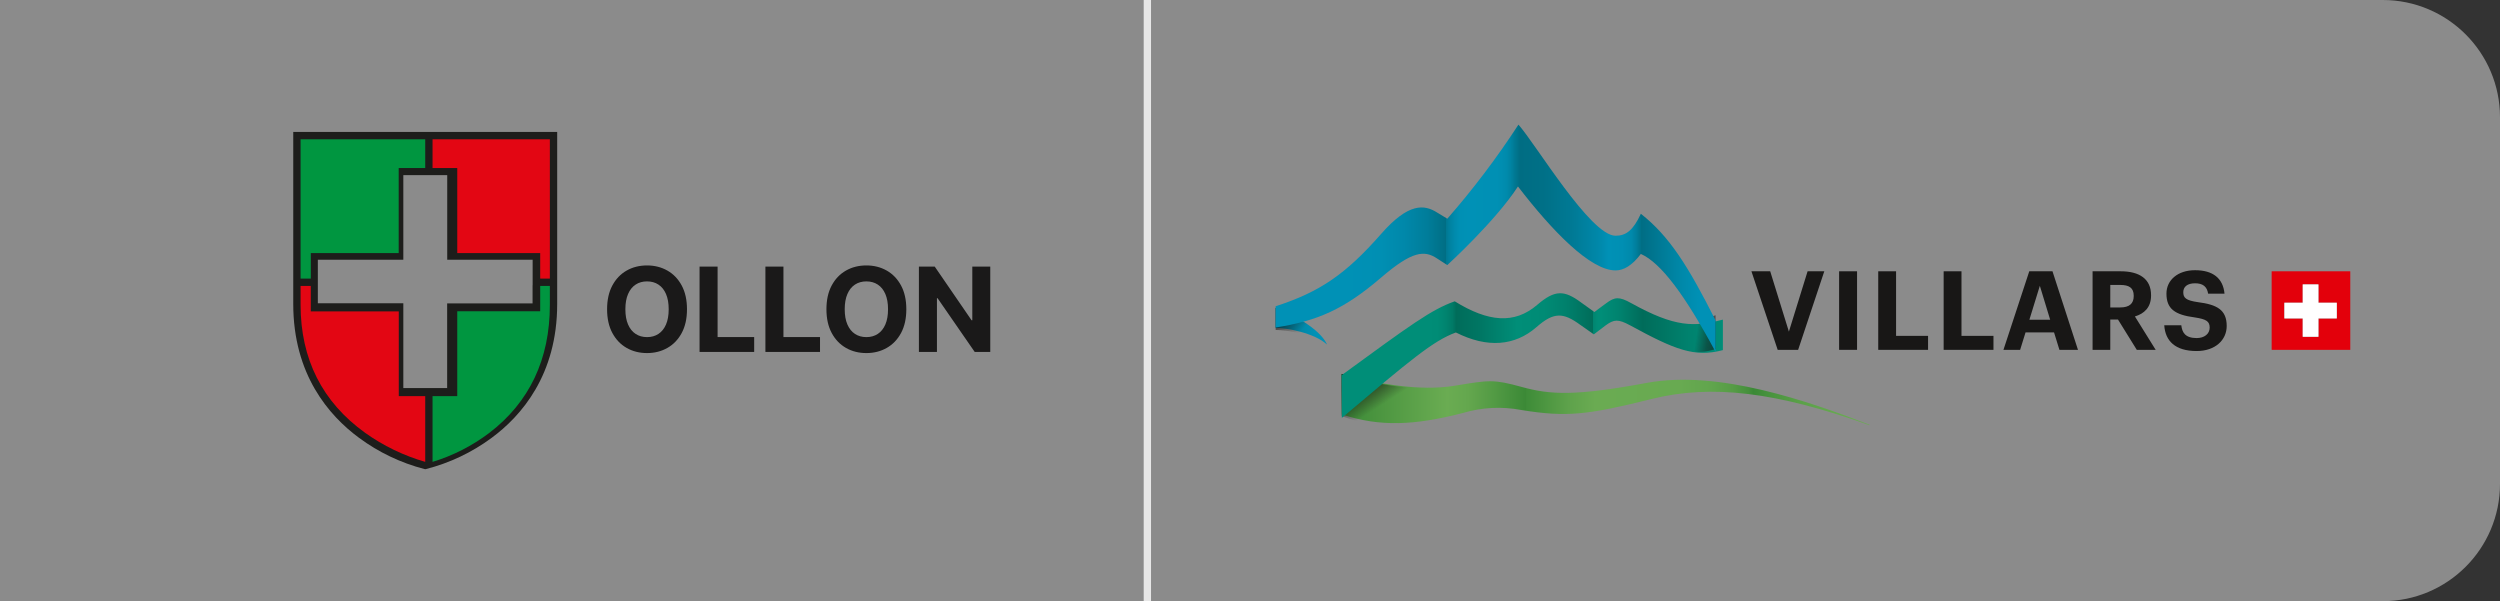 <svg xmlns="http://www.w3.org/2000/svg" width="341" height="82" viewBox="0 0 341 82">
  <rect x="0" y="0" width="341" height="82" fill="#333333" stroke="none"/>
  <defs>
    <linearGradient id="logo-a" x1="0%" x2="100%" y1="50%" y2="50%">
      <stop offset="0%" stop-color="#3B8936"/>
      <stop offset="20%" stop-color="#6AAC52"/>
      <stop offset="24%" stop-color="#64A74E"/>
      <stop offset="29%" stop-color="#529A44"/>
      <stop offset="35%" stop-color="#3B8936"/>
      <stop offset="35%" stop-color="#3E8C38"/>
      <stop offset="43%" stop-color="#5EA24B"/>
      <stop offset="48%" stop-color="#6AAB52"/>
      <stop offset="64%" stop-color="#68AA51"/>
      <stop offset="70%" stop-color="#61A54D"/>
      <stop offset="74%" stop-color="#569C46"/>
      <stop offset="77%" stop-color="#45903C"/>
      <stop offset="78%" stop-color="#3B8936"/>
      <stop offset="81%" stop-color="#48933E"/>
      <stop offset="87%" stop-color="#5BA149"/>
      <stop offset="94%" stop-color="#66A950"/>
      <stop offset="100%" stop-color="#6AAC52"/>
    </linearGradient>
    <linearGradient id="logo-b" x1="57.241%" x2="18.598%" y1="61.675%" y2="13.597%">
      <stop offset="0%" stop-color="#181716" stop-opacity="0"/>
      <stop offset="100%" stop-color="#181716"/>
    </linearGradient>
    <linearGradient id="logo-c" x1=".057%" x2="100.057%" y1="49.891%" y2="49.891%">
      <stop offset="19%" stop-color="#008E78"/>
      <stop offset="25%" stop-color="#008C76"/>
      <stop offset="27%" stop-color="#008570"/>
      <stop offset="29%" stop-color="#007A66"/>
      <stop offset="30%" stop-color="#006C5A"/>
      <stop offset="36%" stop-color="#007663"/>
      <stop offset="46%" stop-color="#008E78"/>
      <stop offset="53%" stop-color="#008B75"/>
      <stop offset="59%" stop-color="#00806C"/>
      <stop offset="65%" stop-color="#006F5C"/>
      <stop offset="66%" stop-color="#006C5A"/>
      <stop offset="66%" stop-color="#007A66"/>
      <stop offset="66%" stop-color="#008570"/>
      <stop offset="67%" stop-color="#008C76"/>
      <stop offset="68%" stop-color="#008E78"/>
      <stop offset="73%" stop-color="#00826E"/>
      <stop offset="79%" stop-color="#006C5A"/>
      <stop offset="91%" stop-color="#00826E"/>
      <stop offset="100%" stop-color="#008E78"/>
    </linearGradient>
    <linearGradient id="logo-d" x1="25.974%" x2="101.78%" y1="43.783%" y2="57.525%">
      <stop offset="13%" stop-color="#181716" stop-opacity="0"/>
      <stop offset="17%" stop-color="#181716" stop-opacity=".07"/>
      <stop offset="64%" stop-color="#181716" stop-opacity=".76"/>
      <stop offset="100%" stop-color="#181716"/>
    </linearGradient>
    <linearGradient id="logo-e" x1="0%" x2="100%" y1="49.576%" y2="49.576%">
      <stop offset="0%" stop-color="#006D83"/>
      <stop offset="9%" stop-color="#00728A"/>
      <stop offset="53%" stop-color="#0089AA"/>
      <stop offset="77%" stop-color="#0091B6"/>
    </linearGradient>
    <linearGradient id="logo-f" x1="69.514%" x2="15.317%" y1="78.293%" y2="37.274%">
      <stop offset="0%" stop-color="#181716" stop-opacity="0"/>
      <stop offset="100%" stop-color="#181716"/>
    </linearGradient>
    <linearGradient id="logo-g" x1="-4.549%" x2="100.91%" y1="50.048%" y2="50.048%">
      <stop offset="19%" stop-color="#0091B6"/>
      <stop offset="27%" stop-color="#008FB3"/>
      <stop offset="32%" stop-color="#08A"/>
      <stop offset="37%" stop-color="#007D9A"/>
      <stop offset="41%" stop-color="#006E84"/>
      <stop offset="41%" stop-color="#006D83"/>
      <stop offset="41%" stop-color="#007791"/>
      <stop offset="42%" stop-color="#0083A2"/>
      <stop offset="43%" stop-color="#008BAD"/>
      <stop offset="44%" stop-color="#0090B4"/>
      <stop offset="46%" stop-color="#0091B6"/>
      <stop offset="52%" stop-color="#0090B4"/>
      <stop offset="54%" stop-color="#008BAD"/>
      <stop offset="55%" stop-color="#0083A2"/>
      <stop offset="56%" stop-color="#007791"/>
      <stop offset="57%" stop-color="#006D83"/>
      <stop offset="62%" stop-color="#007087"/>
      <stop offset="68%" stop-color="#007994"/>
      <stop offset="74%" stop-color="#08A"/>
      <stop offset="76%" stop-color="#0091B6"/>
      <stop offset="79%" stop-color="#008FB3"/>
      <stop offset="81%" stop-color="#0089AB"/>
      <stop offset="82%" stop-color="#007F9D"/>
      <stop offset="83%" stop-color="#007189"/>
      <stop offset="83%" stop-color="#006D83"/>
      <stop offset="85%" stop-color="#00738C"/>
      <stop offset="92%" stop-color="#0089AA"/>
      <stop offset="96%" stop-color="#0091B6"/>
    </linearGradient>
  </defs>
  <g fill="none" fill-rule="evenodd">
    <path fill="#FFF" d="M0,0 L325,0 C333.837,-1.623249e-15 341,7.163 341,16 L341,66 C341,74.837 333.837,82 325,82 L0,82 L0,82 L0,0 Z" opacity=".43"/>
    <g fill-rule="nonzero" transform="translate(40 18)">
      <path fill="#1A1919" d="M48.256,30.159 C49.282,30.159 50.207,29.925 51.031,29.457 C51.855,28.99 52.507,28.311 52.986,27.42 C53.465,26.53 53.705,25.451 53.705,24.182 C53.705,22.913 53.465,21.833 52.986,20.943 C52.507,20.053 51.855,19.374 51.031,18.906 C50.207,18.438 49.282,18.205 48.256,18.205 C47.222,18.205 46.294,18.438 45.472,18.906 C44.65,19.374 44,20.053 43.523,20.943 C43.045,21.833 42.807,22.913 42.807,24.182 C42.807,25.447 43.045,26.525 43.523,27.415 C44,28.305 44.65,28.985 45.472,29.455 C46.294,29.924 47.222,30.159 48.256,30.159 Z M48.256,27.983 C47.661,27.983 47.142,27.837 46.699,27.545 C46.256,27.254 45.912,26.826 45.668,26.261 C45.423,25.697 45.301,25.004 45.301,24.182 C45.301,23.36 45.423,22.667 45.668,22.102 C45.912,21.538 46.256,21.11 46.699,20.818 C47.142,20.527 47.661,20.381 48.256,20.381 C48.85,20.381 49.369,20.527 49.812,20.818 C50.256,21.11 50.599,21.538 50.844,22.102 C51.088,22.667 51.21,23.36 51.21,24.182 C51.21,25.004 51.088,25.697 50.844,26.261 C50.599,26.826 50.256,27.254 49.812,27.545 C49.369,27.837 48.85,27.983 48.256,27.983 Z M62.869,30 L62.869,27.972 L57.881,27.972 L57.881,18.364 L55.42,18.364 L55.42,30 L62.869,30 Z M71.851,30 L71.851,27.972 L66.862,27.972 L66.862,18.364 L64.402,18.364 L64.402,30 L71.851,30 Z M78.174,30.159 C79.2,30.159 80.126,29.925 80.949,29.457 C81.773,28.99 82.425,28.311 82.904,27.42 C83.383,26.53 83.623,25.451 83.623,24.182 C83.623,22.913 83.383,21.833 82.904,20.943 C82.425,20.053 81.773,19.374 80.949,18.906 C80.126,18.438 79.2,18.205 78.174,18.205 C77.14,18.205 76.212,18.438 75.39,18.906 C74.568,19.374 73.918,20.053 73.441,20.943 C72.964,21.833 72.725,22.913 72.725,24.182 C72.725,25.447 72.964,26.525 73.441,27.415 C73.918,28.305 74.568,28.985 75.39,29.455 C76.212,29.924 77.14,30.159 78.174,30.159 Z M78.174,27.983 C77.579,27.983 77.06,27.837 76.617,27.545 C76.174,27.254 75.83,26.826 75.586,26.261 C75.341,25.697 75.219,25.004 75.219,24.182 C75.219,23.36 75.341,22.667 75.586,22.102 C75.83,21.538 76.174,21.11 76.617,20.818 C77.06,20.527 77.579,20.381 78.174,20.381 C78.769,20.381 79.287,20.527 79.731,20.818 C80.174,21.11 80.518,21.538 80.762,22.102 C81.006,22.667 81.128,23.36 81.128,24.182 C81.128,25.004 81.006,25.697 80.762,26.261 C80.518,26.826 80.174,27.254 79.731,27.545 C79.287,27.837 78.769,27.983 78.174,27.983 Z M87.799,30 L87.799,22.676 L87.884,22.676 L92.947,30 L95.072,30 L95.072,18.364 L92.623,18.364 L92.623,25.682 L92.52,25.682 L87.498,18.364 L85.339,18.364 L85.339,30 L87.799,30 Z"/>
      <path fill="#1D1D1B" d="M0,0 L0,23.475 C0,33.081 4.869,38.69 8.953,41.705 C11.627,43.688 14.663,45.139 17.894,45.978 L18.001,46 L18.109,45.978 C21.338,45.152 24.374,43.71 27.047,41.733 C31.131,38.725 36,33.116 36,23.482 L36,0 L0,0 Z M32.642,20.903 L32.642,23.383 L20.991,23.383 L20.991,34.928 L15.014,34.928 L15.014,23.363 L3.353,23.363 L3.353,17.432 L15.014,17.432 L15.014,5.884 L21.001,5.884 L21.001,17.432 L32.652,17.432 L32.652,20.903 L32.642,20.903 Z"/>
      <polygon fill="#009640" points="18 1 18 4.92 14.381 4.92 14.381 16.521 2.395 16.521 2.395 20 1 20 1 1"/>
      <polygon fill="#E30613" points="35 1 35 20 33.683 20 33.683 16.521 22.37 16.521 22.37 4.92 19 4.92 19 1"/>
      <path fill="#E30613" d="M9.796,41.03 C3.957,36.837 1,30.965 1,23.575 L1,21 L2.391,21 L2.391,24.476 L14.394,24.476 L14.394,36.035 L18,36.035 L18,45 C15.048,44.145 12.272,42.801 9.796,41.03 Z"/>
      <path fill="#009640" d="M26.732,41.055 C24.398,42.819 21.782,44.154 19,45 L19,36.035 L22.37,36.035 L22.37,24.461 L33.683,24.461 L33.683,21 L35,21 L35,23.588 C35.005,30.986 32.22,36.868 26.732,41.055 Z"/>
    </g>
    <g transform="translate(174 17)">
      <g transform="translate(64 19)">
        <polygon fill="#181716" points=".894 1.004 3.456 1.004 6.005 9.233 8.556 1.004 10.834 1.004 7.265 11.719 4.477 11.719"/>
        <polygon fill="#181716" points="12.855 11.718 15.302 11.718 15.302 1.004 12.855 1.004"/>
        <polygon fill="#181716" points="18.192 1.004 20.625 1.004 20.625 9.812 24.987 9.812 24.987 11.719 18.192 11.719"/>
        <polygon fill="#181716" points="27.114 1.004 29.547 1.004 29.547 9.812 33.909 9.812 33.909 11.719 27.114 11.719"/>
        <path fill="#181716" d="M38.807 7.615L41.644 7.615 40.234 2.982 38.807 7.615zM38.792 1.004L41.959 1.004 45.436 11.718 42.906 11.718 42.17 9.335 38.285 9.335 37.546 11.718 35.27 11.718 38.792 1.004zM51.207 5.934C52.423 5.934 53.039 5.426 53.039 4.392L53.039 4.332C53.039 3.238 52.377 2.867 51.207 2.867L49.842 2.867 49.842 5.934 51.207 5.934zM47.427 1.004L51.269 1.004C53.804 1.004 55.405 2.04 55.405 4.255L55.405 4.318C55.405 5.934 54.463 6.788 53.202 7.164L56.036 11.719 53.459 11.719 50.893 7.584 49.842 7.584 49.842 11.719 47.427 11.719 47.427 1.004zM57.203 8.363L59.53 8.363C59.636 9.32 60.043 10.113 61.628 10.113 62.694 10.113 63.4 9.529 63.4 8.69 63.4 7.837 62.95 7.536 61.374 7.298 58.629 6.939 57.503 6.116 57.503 4.048 57.503 2.218 59.035.856 61.404.856 63.819.856 65.228 1.934 65.423 4.06L63.189 4.06C63.04 3.088 62.469 2.641 61.404 2.641 60.339 2.641 59.799 3.131 59.799 3.854 59.799 4.617 60.144 4.978 61.797 5.214 64.39 5.547 65.723 6.252 65.723 8.467 65.723 10.372 64.164 11.881 61.628 11.881 58.692 11.881 57.341 10.502 57.203 8.363"/>
        <path fill="#E3000B" d="M71.853,11.719 L82.578,11.719 L82.578,1.004 L71.853,1.004 L71.853,11.719 Z M76.091,9.936 L78.235,9.936 L78.235,7.435 L80.738,7.435 L80.738,5.291 L78.235,5.291 L78.235,2.792 L76.091,2.792 L76.091,5.291 L73.588,5.291 L73.588,7.435 L76.091,7.435 L76.091,9.936 Z"/>
        <polygon fill="#FFF" points="80.738 5.291 80.738 7.435 78.235 7.435 78.235 9.936 76.091 9.936 76.091 7.435 73.588 7.435 73.588 5.291 76.091 5.291 76.091 2.792 78.235 2.792 78.235 5.291"/>
      </g>
      <g fill-rule="nonzero">
        <path fill="url(#logo-a)" d="M9,34 C13.911,35.373 19.709,36.395 24.428,35.613 C29.147,34.83 29.709,34.721 33.579,35.784 C37.448,36.848 40.846,37.047 50.609,35.228 C60.373,33.41 72.647,37.72 81,40.925 L81,41 C68.327,36.471 59.464,35.373 51.244,37.431 C42.522,39.607 39.694,39.923 33.519,38.927 C30.858,38.416 28.098,38.558 25.514,39.339 C18.911,41.034 14.244,41.24 9.022,39.531 L9,34 Z"/>
        <path fill="url(#logo-b)" d="M18,35.866 C14.945,35.574 11.929,34.948 9,34 L9,39.763 C11.879,40.843 14.958,41.224 18,40.874 L18,35.866 Z" style="mix-blend-mode:multiply"/>
        <path fill="url(#logo-c)" d="M9.03,40 C18.316,32.155 21.5,29.469 24.581,28.348 C28.883,30.519 32.63,30.186 35.57,27.624 C37.932,25.547 39.206,25.597 41.554,27.313 C42.376,27.906 43.398,28.608 43.398,28.608 C43.398,28.608 44.338,27.884 44.997,27.392 C46.16,26.545 46.708,26.495 48.374,27.392 C54.483,30.721 57.134,31.771 61,30.758 L61,26.596 C57.105,27.609 54.506,27.682 48.492,24.345 C46.848,23.433 46.271,23.491 45.108,24.345 C44.434,24.823 43.479,25.561 43.479,25.561 C43.479,25.561 42.472,24.837 41.672,24.266 C39.362,22.55 38.095,22.507 35.681,24.577 C32.556,27.262 28.972,26.915 24.425,24.099 C21.226,25.221 18.323,27.378 9,34.174 L9.03,40 Z"/>
        <path fill="url(#logo-d)" d="M56,26.655 L56,30.778 C57.325,31.127 58.7,31.064 60,30.594 L60,26 C58.705,26.489 57.353,26.71 56,26.655 L56,26.655 Z" opacity=".6" style="mix-blend-mode:multiply"/>
        <path fill="url(#logo-e)" d="M0,25 L0,27.747 C1.367,27.698 5.284,28.39 7,30 C7,29.979 6.166,27.451 0,25 Z"/>
        <path fill="url(#logo-f)" d="M4.993,27.672 C3.437,26.574 1.76,25.677 0,25 C0,25 0,26.753 0,28.004 C1.707,28.054 3.395,28.39 5,29 L4.993,27.672 Z" opacity=".6" style="mix-blend-mode:multiply"/>
        <path fill="url(#logo-g)" d="M49.811,12.157 C48.748,14.451 47.773,15.155 46.361,15.155 C42.933,15.155 35.444,2.593 33.115,0 C30.183,4.511 26.941,8.799 23.413,12.832 C23.413,12.832 22.409,12.232 22.016,11.985 C20.291,10.898 18.159,10.606 14.396,14.893 C9.52,20.462 5.953,22.845 0,24.772 L0,27.672 C5.742,26.758 9.323,25.199 14.396,20.852 C18.624,17.224 20.291,17.104 22.016,18.258 C22.453,18.551 23.413,19.158 23.413,19.158 C23.413,19.158 30.022,13.124 33.049,8.432 C37.737,14.526 42.933,19.885 46.361,19.885 C47.467,19.885 48.617,19.225 49.811,17.636 C52.547,18.843 55.844,23.257 60,31 L60,26.69 C56.303,19.368 53.734,15.238 49.811,12.157 Z"/>
      </g>
    </g>
    <rect width="1" height="82" x="156" fill="#E7E7E7"/>
  </g>
</svg>
